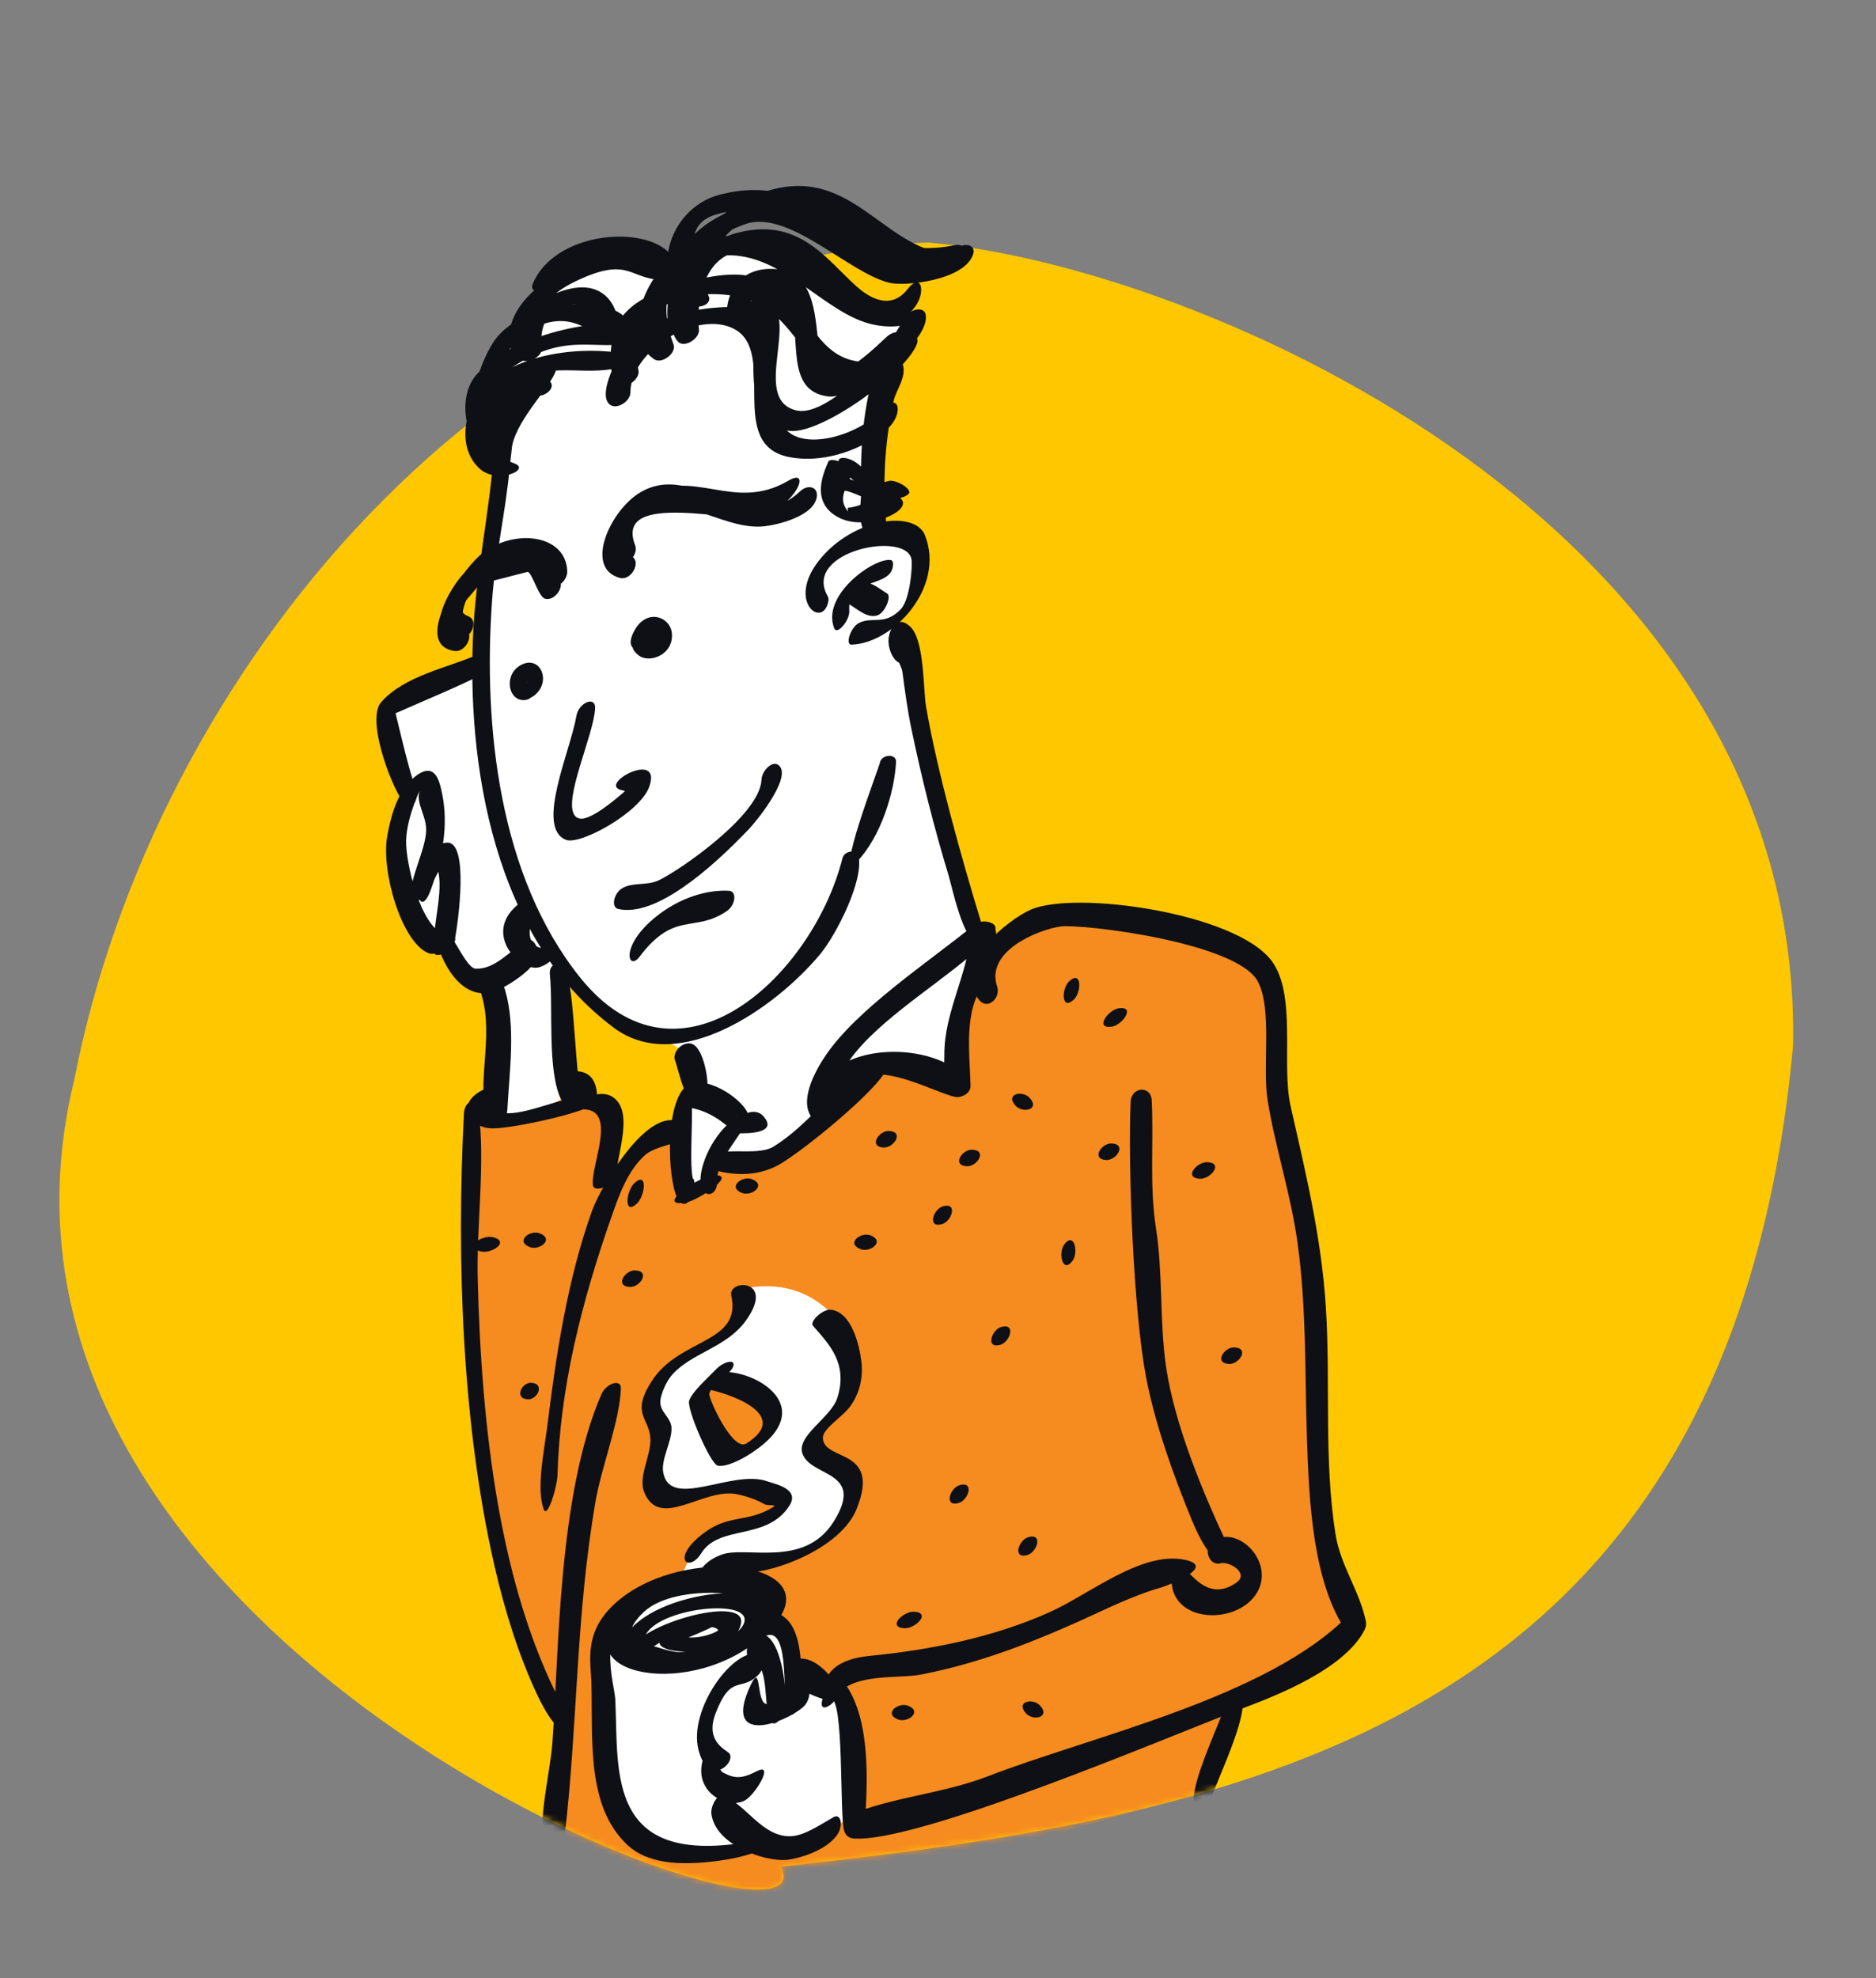 <svg width="314" height="331" viewBox="0 0 314 331" fill="none" xmlns="http://www.w3.org/2000/svg">
<rect x="0" y="0" width="314" height="331" fill="#808080" stroke="none"/>
<path d="M12.431 180.686C25.73 112.13 83.136 43.691 155.25 40.573C200.523 44.372 301.762 87.798 300.119 174.981C289.572 288.585 209.299 303.78 130.675 312.328C140.729 331.639 -11.14 276.464 12.431 180.686Z" fill="#FFC700"/>
<mask id="mask0_219_352" style="mask-type:alpha" maskUnits="userSpaceOnUse" x="9" y="9" width="292" height="308">
<path d="M12.431 180.686C25.731 112.13 58.56 12.425 130.675 9.307C175.948 13.106 301.762 87.798 300.119 174.981C289.572 288.585 209.3 303.78 130.675 312.328C140.73 331.639 -11.14 276.464 12.431 180.686Z" fill="#FFC700"/>
</mask>
<g mask="url(#mask0_219_352)">
<path d="M106.845 192.01C110.466 188.945 112.764 189.572 113.46 190.269L114.853 183.305C117.987 183.305 125.299 187.135 123.21 188.528L120.425 194.099C128.085 195.84 130.174 193.054 133.308 190.617L137.835 186.438C135.746 185.046 138.183 179.474 139.924 177.037C141.452 174.898 156.174 162.76 164.299 155.796L164.854 162.329C165.668 158.209 170.355 154.72 175.255 153.359C181.523 151.618 195.799 153.707 199.281 155.448C202.763 157.189 203.46 158.93 205.201 159.278C206.942 159.626 212.513 159.975 212.861 166.591C213.21 173.207 212.861 182.608 214.951 188.179C217.04 193.751 220.174 213.947 220.174 221.955C220.174 229.964 220.174 256.428 222.959 261.999C225.188 266.456 226.441 270.356 226.79 271.749C225.675 275.37 213.326 280.918 207.29 283.24L206.083 286.025L201.208 300.302C187.733 302.732 149.45 316.262 134.286 316.988C134.105 317.501 133.784 317.944 133.308 318.307C120.425 320.307 102.745 309.634 92.568 307.962C93.148 300.534 94.452 301.325 95.168 289.159L92.916 286.722C77.247 258.865 77.943 209.768 78.64 186.438L79.684 185.394C80.033 187.135 80.729 187.135 82.818 187.483C84.908 187.831 94.309 184.697 97.791 184.349C101.273 184.001 101.97 185.742 101.97 187.831C101.97 189.92 100.925 192.01 100.925 197.581L106.845 192.01Z" fill="#F68B1F"/>
<path d="M139.288 305.873C130.932 311.096 130.583 309.007 127.101 307.614L126.753 309.007C108.994 312.837 107.95 308.659 104.468 305.525C100.986 302.391 100.637 279.82 100.637 275.927C100.638 272.793 102.727 267.57 109.691 265.481C111.181 265.034 112.509 264.669 113.712 264.375L115.61 260.258C119.092 254.338 122.923 256.428 126.405 254.687C129.887 252.945 133.717 251.553 126.405 249.115C119.092 246.678 118.048 250.856 114.218 251.204C110.387 251.553 108.646 248.767 108.994 245.285C109.343 241.803 110.736 241.803 110.387 239.365C110.039 236.928 107.602 236.928 108.994 233.794C110.387 230.66 110.387 229.267 117.7 225.437C125.012 221.607 124.664 218.125 123.967 215.687C130.583 214.295 135.458 216.035 139.288 219.866C145.556 226.482 142.422 231.008 141.378 234.142C140.333 237.276 136.155 238.321 135.806 241.106C135.458 243.892 138.592 242.499 140.681 244.589C142.77 246.678 142.77 252.249 140.333 255.035C137.896 257.82 132.324 261.302 127.101 261.651C121.878 261.999 120.833 259.561 117.7 263.392L115.338 264.006C119.435 263.151 122.012 263.24 125.012 263.74C129.19 264.436 129.887 269.311 128.494 271.052L127.101 272.445C127.682 271.981 129.19 271.4 130.583 272.793C131.11 273.606 132.264 276.136 132.673 279.757C136.015 280.036 138.012 282.427 138.592 283.588L139.637 282.891C144.243 289.298 143.753 299.489 142.933 303.784L139.288 305.873Z" fill="white"/>
<path d="M118.889 236.928C116.451 233.446 115.22 236.232 119.399 231.705L120.281 231.009C125.504 231.705 123.763 229.964 127.245 233.794C130.728 237.624 130.379 237.624 128.987 239.714C127.594 241.803 121.674 245.285 121.674 243.196C121.674 241.107 121.326 240.41 118.889 236.928Z" fill="#F68B1F"/>
<path d="M101.868 169.028C96.993 164.849 96.993 165.198 95.252 162.412C96.297 169.376 94.208 180.867 95.949 181.912C94.734 183.537 90.596 186.926 83.761 187.483C84.11 169.376 84.458 168.68 82.717 164.501L80.628 164.153C78.399 164.432 75.985 159.626 75.056 157.189L75.056 158.234C72.619 158.234 70.53 155.448 70.181 152.314C69.833 149.18 67.744 147.091 67.048 143.261C66.413 141.288 65.943 136.436 69.137 132.814C64.958 123.343 64.842 119.351 65.307 118.538L80.976 110.181L81.324 103.565C82.02 98.342 81.672 91.03 83.413 85.11C84.806 80.375 84.922 72.923 84.806 69.789C84.976 64.914 86.501 53.772 91.236 48.2C95.972 42.629 108.762 44.254 114.566 45.763C116.075 41.12 122.396 35.768 134.065 44.022C148.342 54.12 151.592 50.406 152.869 49.941L149.921 60.388C145.821 73.507 146.526 85.242 147.431 89.735C151.574 88.924 155.229 91.168 154.261 97.297L149.735 104.262L151.824 107.047C153.217 104.61 152.706 116.797 155.492 125.85C158.278 134.904 157.581 137.341 162.456 151.618L165.242 155.796C157.117 162.76 142.395 174.898 140.867 177.037C139.126 179.474 136.689 185.045 138.778 186.438L134.251 190.617C131.118 193.054 128.494 195.492 120.834 193.751L123.967 187.483C123.665 187.785 123.766 186.775 123.341 186.503C123.905 185.188 121.082 183.653 118.396 183.653L117.189 183.304C117.468 181.354 116.145 177.849 115.448 176.34L101.868 169.028Z" fill="white"/>
<path d="M161.018 180.551L147.628 178.408L141.736 178.944L137.987 185.371L138.522 180.015L146.021 169.839L163.161 157.519L161.018 180.551Z" fill="white"/>
<path d="M120.847 190.728L118.169 198.762L114.419 199.298L113.884 194.477L114.419 184.3L117.633 183.229L124.596 188.05L120.847 190.728Z" fill="white"/>
<path d="M147.272 127.615C147.531 126.201 150.036 126.038 149.975 127.455C149.768 132.275 147.496 140.049 143.369 144.229C139.532 148.115 147.106 128.521 147.272 127.615ZM141.017 143.567C141.321 142.351 143.387 142.038 143.681 143.206C144.655 147.084 140.087 156.308 137.193 159.754C129.625 168.764 113.549 179.953 102.806 172.008C82.773 157.193 77.918 127.989 79.256 104.819C79.926 93.214 82.899 81.491 82.842 70.001C82.836 68.674 85.162 68.091 85.523 69.36C86.259 71.948 85.553 75.591 85.3 78.336C84.621 85.697 82.905 93.009 82.369 100.405C80.829 121.65 83.571 146.627 97.044 163.489C113.851 184.523 136.173 162.939 141.017 143.567Z" fill="#0F1015"/>
<path d="M93.31 246.848C93.259 248.733 91.627 254.202 91.008 252.546C89.705 249.066 91.128 242.51 91.637 238.371C93.037 226.982 94.95 214.087 99.13 202.489C100.57 198.492 109.675 182.579 115.252 188.867C117.216 191.081 110.345 191.211 108.048 193.2C105.165 195.696 103.682 199.817 102.601 202.871C97.218 218.077 93.705 232.42 93.31 246.848ZM119.742 195.827C118.925 195.605 118.545 194.815 118.944 193.898C119.977 191.523 126.579 193.59 129.406 191.885C135.253 188.358 139.883 181.556 145.633 177.798C147.364 176.666 149.131 177.94 147.954 179.683C145.36 183.527 135.453 191.717 130.908 194.567C127.183 196.904 122.973 196.709 119.742 195.827ZM123.243 189.599C120.302 189.457 125.438 184.106 127.788 186.779C130.283 189.616 125.234 189.696 123.243 189.599ZM118.365 183.003C118.264 183.533 117.983 184.049 117.489 184.46C114.997 186.539 113.652 179.156 112.978 177.414C112.497 176.171 114 174.376 115.548 174.588C117.747 174.888 118.752 180.981 118.365 183.003Z" fill="#0F1015"/>
<path d="M166.886 165.027C167.55 167.046 165.306 168.947 163.974 167.42C158.872 161.568 168.778 153.804 172.579 152.178C180.086 148.966 206.807 152.759 212.823 160.743C217.087 166.402 214.437 178.049 216.006 185.007C218.544 196.267 221.206 207.109 221.935 218.962C222.706 231.514 221.569 244.309 223.535 256.71C224.357 261.891 227.444 265.976 228.573 271.064C229.037 273.152 226.705 274.826 225.496 273.135C219.742 265.084 219.102 251.147 218.761 241.078C218.382 229.897 218.708 218.861 217.162 207.838C216.016 199.666 213.469 192.107 212.169 184.085C211.265 178.503 212.989 168.851 210.539 164.232C207.046 157.644 181.068 154.552 177.554 155.017C174.029 155.483 164.909 159.011 166.886 165.027ZM225.717 270.242C227.233 268.69 229.442 270.721 228.371 272.774C224.977 279.277 213.729 283.683 208.163 285.769C197.149 289.898 153.589 308.562 142.776 307.605C140.921 307.44 140.619 304.31 142.45 303.561C149.558 300.654 157.913 300.077 165.289 297.225C182.903 290.414 212.242 284.038 225.717 270.242ZM144.724 305.548C144.566 307.743 141.908 308.391 141.283 306.301C140.501 303.682 141.323 283.897 139.011 284.244C135.813 284.723 138.428 277.262 141.644 282.012C145.698 287.999 145.259 298.144 144.724 305.548ZM140.042 283.579C138.143 285.79 135.126 278.089 145.471 277.069C155.587 276.07 166.144 274.042 175.804 269.691C182.373 266.733 191.102 259.468 198.324 260.984C203.795 262.133 195.275 265.352 194.383 265.604C192.478 266.14 190.601 266.851 188.746 267.615C188.341 267.782 187.937 267.952 187.533 268.126C187.131 268.299 186.729 268.475 186.328 268.655C185.933 268.832 185.538 269.012 185.145 269.195C174.827 274 165.233 278.011 154.24 280.172C150.274 280.952 143.248 279.846 140.042 283.579ZM196.232 262.768C197.178 257.603 200.255 269.543 206.949 264.797C209.156 263.232 205.731 261.175 204.284 261.568C202.268 262.115 201.242 258.825 203.173 257.703C207.38 255.258 213.305 261.371 210.448 266.39C207.101 272.271 194.591 271.732 196.232 262.768ZM205.433 258.445C206.608 260.936 203.776 264.762 199.488 254.34C196.472 247.01 193.299 238.27 191.793 230.267C189.736 219.338 188.781 195.659 189.24 184.366C189.344 181.806 192.652 181.576 192.777 184.128C193.127 191.277 192.37 198.343 193.475 205.424C194.679 213.138 194.058 221.029 195.169 228.664C196.592 238.445 201.488 250.088 205.433 258.445Z" fill="#0F1015"/>
<path d="M162.443 181.687C162.459 182.338 162.046 182.971 161.275 183.31C157.448 184.992 158.075 178.057 158.063 176.482C158.011 169.339 162.089 162.887 162.466 155.921C162.568 154.043 166.108 153.496 166.586 155.358C167.646 159.491 163.535 165.127 162.678 169.204C161.802 173.369 162.341 177.557 162.443 181.687ZM163.059 154.757C163.611 154.31 164.382 154.085 165.127 154.207C169.305 154.895 163.594 158.914 162.25 160.052C155.772 165.538 145.764 171.628 141.575 178.329C140.83 179.521 138.09 184.107 139.518 185.179C141.789 186.884 137.819 189.099 136.081 187.213C133.58 184.498 136.309 179.375 138.194 176.593C143.466 168.815 155.34 161.022 163.059 154.757ZM140.16 186.26C139.763 189.316 134.367 187.137 137.137 181.871C141.349 173.862 157.508 174.506 162.16 180.981C163.044 182.212 161.495 183.887 159.65 183.474C155.235 182.486 141.736 174.123 140.16 186.26Z" fill="#0F1015"/>
<path d="M120.028 197.669C120.143 200.951 115.855 200.763 117.715 194.742C118.38 192.588 119.587 190.512 121.05 188.878C121.764 188.08 124.103 186.277 123.326 186.857C122.791 187.257 122.75 189.306 122.407 188.994C120.208 186.998 117.598 185.441 114.482 185.238C113.201 185.155 113.516 182.542 115.027 181.597C117.997 179.737 123.902 183.635 125.044 186.043C126.149 188.373 119.872 193.203 120.028 197.669ZM114.375 182.196C117.142 178.912 114.833 195.009 116.139 197.72C116.407 198.278 114.084 198.613 114.226 198.418C117.704 193.623 116.111 203.442 113.761 201.056C111.884 199.15 111.086 186.102 114.375 182.196ZM114.681 201.236C109.545 201.926 116.875 196.998 119.002 196.712C124.135 196.022 116.809 200.95 114.681 201.236Z" fill="#0F1015"/>
<path d="M204.736 286.32C205.454 284.451 208.128 283.491 208.025 285.251C207.798 289.111 204.705 295.704 203.051 300.006C202.332 301.876 199.658 302.836 199.762 301.075C199.989 297.212 203.08 290.627 204.736 286.32ZM94.508 307.216C94.303 308.952 91.589 310.568 91.161 309.125C89.898 304.87 92.068 296.781 92.45 291.657C93.562 276.737 93.373 250.011 100.663 233.283C101.443 231.491 103.95 230.624 103.913 232.273C103.796 237.561 100.681 245.406 99.689 251.145C96.334 270.555 96.735 288.288 94.508 307.216Z" fill="#0F1015"/>
<path d="M94.057 285.292C94.277 285.71 94.407 286.226 94.4 286.788C94.328 292.427 90.661 285.141 90.018 283.786C86.924 277.256 84.554 269.808 82.771 262.038C77.389 238.581 76.367 211.139 77.651 186.312C77.77 184.02 79.746 183.638 80.087 185.954C81.272 194 79.751 205.298 79.953 213.679C80.567 239.214 83.679 265.6 94.057 285.292Z" fill="#0F1015"/>
<path d="M103.096 196.888C103.007 198.253 99.491 199.645 99.257 198.378C98.689 195.301 103.723 185.192 97.234 185.632C94.545 185.814 100.613 180.721 103.397 184.335C105.622 187.223 103.344 193.096 103.096 196.888ZM98.835 183.067C100.461 182.949 100.237 184.46 98.349 185.316C95.159 186.761 85.342 188.871 82.305 188.803C78.164 188.711 75.27 183.64 83.265 181.449C84.301 181.165 85.092 181.379 84.979 182.032C84.655 183.911 78.826 185.323 84.375 186.21C87.669 186.737 94.771 183.363 98.835 183.067ZM99.959 183.591C99.982 184.426 98.416 185.604 97.068 185.643C94.66 185.712 96.815 181.917 94.221 181.813C92.088 181.728 94.311 179.176 96.424 179.226C99.4 179.297 99.908 181.754 99.959 183.591Z" fill="#0F1015"/>
<path d="M139.497 304.049C140.767 303.32 141.234 305.484 140.056 307.106C138.184 309.684 133.64 310.993 131.708 311.187C128.192 311.539 119.93 308.883 119.089 303.639C118.857 302.196 120.104 300.058 121.078 300.443C124.894 301.95 127.574 307.355 132.305 307.235C134.552 307.178 137.099 305.426 139.497 304.049ZM126.66 296.361C129.665 294.821 126.531 300.119 124.761 301.198C121.819 302.991 114.73 299.513 118.397 292.604C120.887 287.913 119.608 295.779 120.918 296.517C122.975 297.677 124.224 297.609 126.66 296.361ZM121.845 293.164C123.74 294.419 118.693 299.571 116.923 292.833C115.125 285.981 122.889 275.4 127.26 276.738C128.167 277.016 127.998 279.186 126.885 280.283C123.981 283.145 122.369 279.984 119.791 286.623C118.266 290.552 120.336 292.164 121.845 293.164ZM125.636 281.964C127.509 277.999 126.522 284.849 128.27 285.1C129.998 285.348 132.139 283.848 134.04 282.289C135.697 280.93 136.071 284.168 134.419 285.622C131.278 288.388 120.802 292.204 125.636 281.964ZM131.327 285.88C131.064 287.724 129.411 289.176 128.905 287.854C127.602 284.45 128.967 278.723 125.561 277.55C124.524 277.194 125.008 274.437 126.337 273.713C130.182 271.621 131.933 281.639 131.327 285.88ZM134.133 284.153C134.079 286.18 132.062 287.999 131.64 286.298C130.959 283.555 132.3 270.604 127.42 274.159C125.949 275.231 126.982 266.733 131.555 270.815C134.17 273.149 134.274 278.853 134.133 284.153ZM132.274 281.745C131.23 281.57 131.453 279.074 132.716 278.052C135.055 276.159 138.956 279.799 139.901 282.003C142.384 287.788 132.396 281.765 132.274 281.745ZM138.794 285.387C136.236 286.914 138.085 282.12 139.807 281.092C142.365 279.565 140.517 284.359 138.794 285.387Z" fill="#0F1015"/>
<path d="M127.456 307.788C131.05 307.046 129.271 310.109 120.37 311.331C113.213 312.314 108.164 311.601 105.096 308.773C98.099 302.324 99.246 291.164 98.985 281.612C98.881 277.793 97.506 272.644 103.772 267.574C115.973 257.701 142.168 261.95 126.964 274.394C114.261 284.792 92.957 279.631 105.298 268.969C114.821 260.741 137.311 263.467 129.098 271.863C120.793 280.352 99.698 283.221 104.493 274.082C108.86 265.759 132.903 263.508 127.837 271.581C123.586 278.353 106.094 281.674 105.636 276.579C105.245 272.223 124.951 266.503 124.038 271.604C122.771 278.685 102.955 276.823 113.438 272.53C115.178 271.818 116.989 271.41 118.587 271.193C124.889 270.338 113.593 274.615 113.513 274.656C113.075 274.879 114.17 273.96 114.038 273.769C114.009 273.727 114.13 273.799 114.148 273.804C115.291 274.153 117.439 274.034 119.271 273.284C119.568 273.163 120.292 272.851 120.192 272.713C119.406 271.63 115.274 272.465 113.003 273.337C111.688 273.842 108.494 276.266 109.249 275.391C109.283 275.351 112.295 276.444 113.642 276.426C116.305 276.39 123.076 274.575 124.428 271.811C126.707 267.15 109.664 268.949 107.947 273.867C106.64 277.607 112.62 277.919 117.914 276.167C119.98 275.483 122.087 274.467 123.933 273.269C124.859 272.667 126.929 270.622 126.419 271.312C125.918 271.989 126.437 270.168 126.309 269.653C126.05 268.615 125.367 267.77 124.242 267.224C122.078 266.173 112.01 265.751 107.768 269.708C99.254 277.649 116.838 280.993 125.476 272.802C134.18 264.549 117.049 261.918 107.199 267.666C99.478 272.172 102.856 281.601 102.986 284.368C103.568 296.78 101.256 313.196 127.456 307.788Z" fill="#0F1015"/>
<path d="M117.362 259.903C115.273 263.276 112.106 260.78 117.811 256.502C122.041 253.328 125.047 254.823 129.383 252.181C130.185 251.692 128.401 251.939 128.023 251.717C126.723 250.953 125.132 250.398 123.413 250.027C117.755 248.807 110.418 256.139 107.815 249.646C106.843 247.22 108.748 243.976 108.857 241.172C109.009 237.276 105.357 236.879 109.088 231.082C113.773 223.8 124.163 224.869 122.403 216.79C121.785 213.948 130.009 213.947 124.744 221.095C121.53 225.46 115.831 226.346 112.564 229.949C111.422 231.209 110.664 233.267 110.539 234.253C110.289 236.235 112.288 237.035 112.391 238.872C112.516 241.125 110.608 244.132 111.006 246.354C112.141 252.684 122.533 245.81 128.351 247.828C129.92 248.372 133.944 249.134 132.097 251.982C128.297 257.838 120.383 255.026 117.362 259.903ZM119.207 263.38C116.541 266.501 115.416 262.139 120.742 260.131C124.855 258.58 134.613 262.501 139.565 254.554C144.855 246.064 135.812 247.208 134.332 243.282C133.185 240.24 139.105 237.235 140.162 233.855C141.975 228.057 138.718 224.871 136.076 221.831C135.452 221.113 137.728 219.008 139.027 219.139C142.484 219.487 143.799 224.861 144.163 227.684C144.399 229.521 144.321 232.359 142.455 235.102C141.093 237.105 137.676 238.97 137.736 240.615C137.88 244.614 147.526 242.154 143.38 252.48C140.753 259.024 129.641 263.165 124.842 263.113C123.432 263.098 120.625 261.72 119.207 263.38ZM119.835 229.122C120.999 227.905 122.868 227.375 122.786 228.365C122.672 229.738 118.962 231.921 118.72 233.17C118.56 234.001 122.645 242.944 124.914 241.525C132.852 236.562 121.365 232.959 118.305 232.429C116.984 232.2 119.02 229.734 120.694 229.585C126.312 229.088 137.368 235.455 125.893 243.044C123.898 244.363 121.468 245.509 120.12 245.227C118.935 244.979 114.82 235.631 115.372 234.272C115.998 232.729 118.331 230.695 119.835 229.122Z" fill="#0F1015"/>
<path d="M84.911 185.767C84.785 188.038 81.633 188.987 81.248 186.786C79.971 179.489 82.812 172.538 80.309 165.565C79.001 161.92 83.749 162.969 84.531 165.613C86.344 171.739 85.274 179.201 84.911 185.767ZM97.07 181.542C99.647 183.327 95.224 186.596 93.969 184.095C91.539 179.251 92.612 168.596 92.035 163.063C91.806 160.876 94.147 160.771 94.899 162.803C96.049 165.913 96.494 181.144 97.07 181.542Z" fill="#0F1015"/>
<path d="M87.992 157.384C89.194 156.578 90.529 158.809 89.762 160.537C88.823 162.652 83.897 165.818 81.852 166.128C78.072 166.702 75.055 163.499 73.213 158.159C72.95 157.396 72.944 156.517 73.271 155.854C74.712 152.928 77.587 161.989 79.624 162.078C82.78 162.216 85.245 159.225 87.992 157.384ZM69.535 131.718C70.305 133.62 68.977 135.84 67.729 134.506C65.89 132.543 61.419 121.216 63.575 117.797C64.136 116.908 65.11 116.239 65.656 117.335C66.01 118.048 68.222 128.469 69.535 131.718ZM65.123 119.819C63.733 120.439 62.563 118.922 63.758 117.535C67.606 113.069 75.056 111.699 79.767 109.596C81.157 108.976 82.722 111.67 81.132 112.577C78.004 114.359 69.833 117.717 65.123 119.819Z" fill="#0F1015"/>
<path d="M107.049 160.073C105.138 162.599 103.662 158.359 109.719 153.443C113.736 150.182 118.403 148.824 122.043 149.046C123.357 149.126 123.15 151.441 121.597 152.48C116.123 156.143 112.905 152.331 107.049 160.073ZM103.462 152.086C102.234 151.8 102.708 149.386 104.27 148.55C106.069 147.586 108.239 148.239 110.283 147.279C113.653 145.696 127.205 136.404 127.455 130.48C127.517 129 129.144 127.345 130.145 127.916C132.857 129.465 127.181 136.807 125.222 138.856C119.067 145.292 109.719 153.544 103.462 152.086ZM104.2 132.244C99.64 131.398 110.962 125.228 108.667 131.649C107.136 135.932 97.134 141.449 94.74 140.521C89.56 138.513 95.473 125.676 96.484 119.764C96.863 117.546 99.725 116.369 99.61 118.531C99.371 123.019 94.238 133.75 96.178 136.43C96.373 136.699 96.641 136.88 96.967 136.954C99.042 137.42 104.026 132.898 106.275 130.919C106.618 130.616 105.721 131.808 105.702 132.208C105.654 133.194 104.992 132.391 104.2 132.244Z" fill="#0F1015"/>
<path d="M93.723 97.057C94.414 98.413 92.757 100.608 91.223 100.178C90.087 99.858 89.006 95.537 88.254 95.701C87.316 95.905 80.132 97.877 80.319 97.594C80.359 97.533 80.243 97.717 80.204 97.778C78.735 100.02 75.609 102.026 78.452 103.142C79.993 103.747 79.107 106.585 77.187 106.831C70.238 107.72 74.885 98.276 78.39 95.183C84.717 89.601 91.341 92.383 93.723 97.057ZM78.212 105.512C79.232 106.67 77.772 109.172 76.066 108.918C69.048 107.87 76.665 96.141 80.315 92.932C85.493 88.38 94.699 89.149 94.945 95.57C95.001 97.024 93.391 98.546 92.141 98.045C88.888 96.742 89.832 91.571 83.367 94.662C79.318 96.598 75.751 102.721 78.212 105.512ZM105.809 93.13C107.334 94.081 105.652 97.18 103.788 96.703C97.699 95.147 102.09 85.389 107.179 82.38C116.392 76.934 124.93 90.602 133.94 82.185C135.175 81.031 136.863 81.409 136.729 82.986C136.439 86.391 129.958 87.855 127.877 88.064C121.474 88.707 115.134 83.094 108.936 85.199C105.528 86.356 103.069 91.422 105.809 93.13ZM131.961 80.425C135.867 78.132 133.288 84.473 127.52 86.391C123.364 87.774 102.636 81.788 106.313 91.246C106.902 92.761 104.934 94.934 103.505 94.155C99.953 92.221 104.074 85.031 107.329 83.117C116.154 77.93 122.671 85.88 131.961 80.425Z" fill="#0F1015"/>
<path d="M88.051 114.405C90.41 112.468 90.272 117.444 87.373 117.131C84.904 116.865 84.356 112.571 87.417 111.159C90.52 109.728 92.34 114.105 89.403 116.397C88.056 117.448 86.675 116.144 87.771 114.706C89.006 113.085 87.735 114.664 88.051 114.405Z" fill="#0F1015"/>
<path d="M109.704 106.534C112.255 108.582 102.97 111.033 106.285 105.335C108.349 101.786 112.189 103.186 112.457 105.955C112.804 109.556 108.633 111.129 106.819 109.597C102.99 106.361 112.736 107.675 108.634 106.651C108.587 106.64 109.294 106.206 109.704 106.534Z" fill="#0F1015"/>
<path d="M164.202 154.257C164.358 154.77 164.357 155.321 164.148 155.843C162.057 161.048 159.313 148.256 158.796 146.557C156.375 138.607 154.259 130.178 152.553 121.977C151.901 118.843 151.468 115.647 151.046 112.451C150.909 111.412 150.08 110.372 149.914 109.34C149.826 108.795 149.36 107.238 149.574 107.729C149.942 108.574 152.32 107.494 152.164 107.74C148.517 113.476 148.068 100.892 152.337 104.834C154.766 107.076 154.495 115.294 155.006 118.259C156.895 129.215 161.015 143.822 164.202 154.257ZM148.788 106.447C149.702 102.126 152.702 106.187 152.099 109.04C151.184 113.362 148.184 109.299 148.788 106.447Z" fill="#0F1015"/>
<path d="M138.561 99.795C138.694 100.023 138.717 100.386 138.595 100.859C137.495 105.142 131.754 100.564 137.041 93.834C142.719 86.606 153.112 85.293 154.809 89.541C158.275 98.221 149.536 107.647 142.523 107.866C141.409 107.901 142.38 104.947 143.754 104.243C146.007 103.088 147.996 104.736 150.7 102.012C150.769 101.943 150.838 101.867 150.905 101.783C152.354 99.943 152.692 94.966 152.589 93.78C152.142 88.622 134.1 92.151 138.561 99.795ZM142.15 102.212C142.259 103.766 140.112 106.333 139.638 105.142C137.44 99.63 146.089 93.43 149.006 93.69C149.294 93.716 149.474 93.929 149.471 94.372C149.446 98.583 141.737 96.304 142.15 102.212ZM142.309 101.221C141.503 100.77 142.655 97.983 143.909 97.561C145.613 96.987 147.328 98.65 148.478 99.293C149.285 99.744 148.132 102.531 146.879 102.953C145.164 103.531 143.465 101.867 142.309 101.221Z" fill="#0F1015"/>
<path d="M92.33 158.761C94.892 158.645 91.599 161.932 89.649 161.923C86.4 161.908 80.832 155.803 87 151.099C88.083 150.273 89.258 150.141 89.322 150.968C89.52 153.514 86.346 159.033 92.33 158.761ZM76.076 157.485C75.745 159.11 72.75 160.664 72.63 159.236C72.239 154.585 74.736 148.263 72.883 144.376C72.576 143.732 73.144 144.368 74.102 143.583C75.536 142.41 72.964 146.276 72.529 147.582C72.415 147.923 72.323 148.257 72.206 148.598C69.523 156.455 67.684 141.686 74.747 140.996C78.579 140.622 76.698 154.432 76.076 157.485ZM72.198 148.627C71.645 150.185 69.03 151.495 68.809 150.253C68.302 147.409 71.385 142.015 71.332 138.75C71.287 136.026 68.954 133.513 70.791 131.542C70.833 131.497 70.718 131.636 70.685 131.684C69.909 132.797 69.504 133.988 69.147 135.02C68.368 137.272 67.898 139.486 67.983 141.363C68.17 145.484 70.771 156.427 75.399 156.667C78.018 156.802 73.621 160.27 71.677 159.469C67.185 157.617 63.703 145.616 64.835 139.764C65.278 137.471 66.19 132.653 69.328 130.054C72.768 127.205 73.52 130.712 73.848 132.099C74.995 136.944 74.52 142.074 72.198 148.627Z" fill="#0F1015"/>
<path d="M105.511 65.695C105.508 67.121 103.344 68.532 102.173 67.768C99.992 66.344 102.881 60.282 104.769 58.053C109.31 52.691 116.991 51.344 122.596 51.371C132.567 51.419 127.713 66.437 131.252 71.49C134.074 75.519 143.404 73.165 147.868 68.394C150.604 65.471 151.268 69.519 148.422 71.83C143.429 75.883 137.097 77.45 132.118 76.484C121.426 74.41 130.236 58.906 122.861 55.03C116.702 51.794 105.522 58.617 105.511 65.695ZM106.863 61.944C107.164 63.256 105.208 64.916 103.812 64.408C101.427 63.54 102.055 57.02 103.168 54.583C105.411 49.669 112.108 47.945 116.826 46.771C135.642 42.093 132.898 58.792 143.462 60.458C146.813 60.986 150.135 55.55 151.328 53.278C152.153 51.707 154.641 51.16 154.934 52.619C155.689 56.385 147.23 63.33 143.218 63.79C139.696 64.194 137.506 61.7 135.832 59.827C132.357 55.94 129.82 50.881 123.657 49.651C113.764 47.677 104.673 52.399 106.863 61.944ZM112.733 57.626C113.283 59.051 110.804 61.002 109.469 60.097C103.583 56.105 108.139 43.431 117.311 40.37C131.098 35.767 141.004 49.986 152.551 52.115C156.733 52.886 150.985 56.03 144.664 53.892C136.664 51.185 129.595 41.031 119.42 42.952C110.014 44.727 110.872 52.8 112.733 57.626ZM116.985 55.087C117.186 56.671 114.495 58.311 113.455 57.143C110.05 53.318 115.657 41.153 122.928 39.084C133.614 36.043 138.226 43.342 143.389 47.942C145.147 49.508 148.935 52.183 151.897 48.385C155.722 43.481 155.551 56.072 145.149 53.448C136.722 51.323 135.019 38.64 122.818 42.262C117.039 43.978 116.613 52.146 116.985 55.087ZM124.214 53.041C121.373 59.999 118.666 44.819 129.201 44.987C143.473 45.215 129.33 74.638 148.343 56.42C148.739 56.041 149.219 55.756 149.729 55.639C154.589 54.52 143.777 66.979 138.598 66.333C131.251 65.417 134.26 56.149 132.182 51.555C130.066 46.878 126.42 47.637 124.214 53.041ZM127.789 53.341C127.716 53.833 127.45 54.332 126.97 54.748C122.587 58.542 123.633 48.4 128.042 50.092C134.372 52.521 125.456 66.803 133.284 68.667C138.226 69.844 146.926 60.175 150.405 56.796C151.876 55.367 154.138 55.88 153.443 57.622C151.448 62.62 137.357 72.74 132.156 72.094C125.985 71.328 126.112 64.874 126.084 59.929C126.075 58.388 126.083 56.843 125.916 55.354C125.827 54.564 124.829 52.58 125.386 53.092C126.917 54.5 128.161 50.841 127.789 53.341ZM116.962 45.931C117.303 47.457 114.691 49.229 113.527 48.163C109.475 44.45 112.534 34.694 120.361 32.607C137.506 28.033 142.959 44.512 159.815 41.017C161.612 40.645 162.244 42.467 160.604 43.721C157.08 46.416 149.658 44.551 146.949 43.738C138.19 41.111 131.508 32.312 119.674 35.949C114.215 37.627 116.393 43.386 116.962 45.931ZM115.956 53.489C115.981 55.138 113.192 56.584 112.328 55.295C110.954 53.245 112.132 47.756 112.898 44.93C114.366 39.509 118.794 36.415 124.581 34.407C137.602 29.889 147.576 51.602 160.002 41.641C161.463 40.469 163.404 40.951 162.885 42.537C161.454 46.909 151.543 47.937 148.922 47.329C142.119 45.752 132.042 35.002 124.796 37.484C115.452 40.685 115.857 46.982 115.956 53.489ZM118.604 49.52C119.769 51.833 112.15 53.211 114.438 45.025C115.978 39.514 121.816 34.138 128.037 32.077C141.88 27.491 147.341 40.667 157.748 42.362C161.71 43.007 156.246 46.138 152.837 44.912C145.571 42.301 140.608 33.733 131.29 34.515C123.173 35.196 115.75 43.855 118.604 49.52ZM156.141 42.697C160.364 42.839 154.595 47.066 148.099 45.162C139.294 42.582 136.295 31.505 122.929 38.069C120.789 39.12 119.521 37.027 121.548 35.566C125.354 32.823 132.171 32.213 135.636 32.66C144.346 33.786 146 42.358 156.141 42.697Z" fill="#0F1015"/>
<path d="M103.454 58.995C105.317 59.251 104.613 61.37 102.433 61.75C96.512 62.781 90.619 60.197 84.997 65.093C80.188 69.281 81.141 75.771 86.055 77.523C88.965 78.561 83.345 80.996 80.419 78.535C77.204 75.83 77.045 70.365 79.962 66.23C84.781 59.396 95.939 57.964 103.454 58.995ZM107.766 54.488C109.375 54.821 108.841 56.665 106.855 57.171C99.234 59.111 94.621 54.796 84.108 62.599C78.815 66.527 83.811 71.038 85.61 73.736C86.299 74.769 84.333 76.382 82.665 76.023C77.806 74.978 76.299 66.487 79.789 62.639C85.808 56.002 100.058 52.893 107.766 54.488ZM85.757 74.39C85.45 75.706 82.872 76.647 81.968 75.658C79.612 73.077 86.288 63.922 89.793 61.378C91.234 60.332 93.41 60.637 93.047 61.955C92.332 64.55 86.845 69.741 85.757 74.39ZM91.534 63.569C92.828 63.952 92.573 65.418 90.915 66.085C89.848 66.514 87.028 65.502 86.637 66.071C84.773 68.783 85.407 72.067 85.073 74.64C84.877 76.147 81.675 77.121 81.116 75.763C79.504 71.852 82.377 60.864 91.534 63.569ZM103.53 55.037C103.524 55.531 103.173 56.064 102.518 56.456C98.538 58.834 100.483 49.99 95.575 50.955C90.347 51.984 90.511 56.015 90.64 58.452C90.706 59.7 88.304 60.941 87.06 60.167C83.582 58.002 88.517 50.947 92.987 49.095C100.713 45.895 103.574 50.945 103.53 55.037ZM105.522 54.337C105.987 55.339 104.302 56.75 102.695 56.554C98.095 55.992 95.829 51.268 88.245 55.394C83.233 58.121 83.848 65.383 84.024 68.201C84.115 69.652 80.99 70.877 80.15 69.641C78.256 66.852 80.361 60.752 82.548 57.303C86.999 50.285 102.849 48.578 105.522 54.337ZM113.605 44.284C114.601 45.077 113.268 46.752 111.438 46.819C105.297 47.043 105.64 42.578 96.288 47.093C89.78 50.236 89.167 54.392 88.906 58.557C88.715 61.601 83.415 59.865 85.793 53.556C89.059 44.889 106.498 38.626 113.605 44.284ZM112.36 42.672C112.643 43.016 112.665 43.465 112.333 43.937C110.778 46.145 105.017 41.322 101.066 42.15C97.349 42.929 94.724 45.638 92.75 47.877C91.452 49.35 88.49 49.147 89.148 47.54C92.76 38.728 108.072 37.462 112.36 42.672ZM110.307 42.096C111.479 42.758 110.448 44.469 108.56 44.709C102.346 45.497 101.727 41.209 94.858 46.462C93.317 47.641 90.908 47.192 91.62 45.722C94.511 39.756 106.672 40.045 110.307 42.096Z" fill="#0F1015"/>
<path d="M147.324 59.527C147.681 58.639 150.774 59.777 151.119 60.969C151.753 63.165 149.996 65.191 149.593 67.023C147.98 74.375 147.528 82.173 148.692 90.611C148.843 91.703 145.902 91.009 145.028 89.683C143.327 87.102 144.196 84.144 144.142 82.079C143.937 74.128 144.623 66.254 147.324 59.527ZM138.618 77.29C138.982 76.35 142.285 77.647 142.433 78.822C142.682 80.788 139.742 82.902 141.898 85.512C142.099 85.755 141.697 84.995 141.972 84.963C144.554 84.662 145.967 83.4 147.438 82.338C148.211 81.779 150.892 82.92 151.129 83.991C151.575 86.001 144.835 88.644 140.706 86.749C135.197 84.22 138.115 78.591 138.618 77.29ZM141.522 82.122C139.935 81.94 137.976 80.412 138.777 79.866C140.522 78.677 147.484 82.316 149.566 84.296C153.2 87.753 143.5 82.349 141.522 82.122ZM140.415 77.344C140.037 76.412 141.687 76.339 143.196 77.335C146.15 79.285 144.969 81.688 148.644 80.501C149.907 80.093 152.877 81.914 152.062 82.654C149.425 85.046 141.905 81.012 140.415 77.344Z" fill="#0F1015"/>
<path d="M151.373 272.438C148.451 272.281 151.167 269.569 152.996 269.667C155.917 269.823 153.202 272.536 151.373 272.438ZM171.931 260.192C169.426 260.878 170.487 257.641 172.134 257.19C174.639 256.503 173.578 259.741 171.931 260.192ZM160.44 251.487C157.935 252.173 158.996 248.936 160.643 248.485C163.148 247.798 162.087 251.036 160.44 251.487ZM167.404 225.023C164.899 225.71 165.96 222.472 167.607 222.021C170.112 221.335 169.051 224.572 167.404 225.023ZM150.301 287.697C147.822 286.727 150.344 284.758 151.979 285.398C154.457 286.367 151.936 288.337 150.301 287.697ZM171.724 286.679C169.925 284.703 172.87 284.04 174.082 285.371C175.881 287.347 172.935 288.01 171.724 286.679ZM205.693 228.216C203.119 228.077 204.914 225.353 206.619 225.444C209.193 225.583 207.4 228.307 205.693 228.216ZM200.818 197.225C198.042 197.076 200.322 194.359 202.093 194.454C204.87 194.603 202.59 197.32 200.818 197.225ZM186.07 171.784C183.18 172.201 185.436 168.97 187.243 168.709C190.134 168.292 187.877 171.524 186.07 171.784ZM179.701 167.284C177.594 169.185 177.649 165.363 178.988 164.155C181.097 162.253 181.039 166.077 179.701 167.284ZM161.819 195.136C159.246 194.998 161.039 192.273 162.745 192.365C165.32 192.503 163.525 195.228 161.819 195.136ZM169.983 185.003C168.183 183.027 171.129 182.364 172.341 183.695C174.14 185.671 171.194 186.334 169.983 185.003ZM185.149 194.091C182.575 193.953 184.369 191.229 186.075 191.32C188.649 191.458 186.855 194.183 185.149 194.091ZM178.135 208.222C179.781 206.002 180.579 209.524 179.51 210.966C177.864 213.186 177.065 209.664 178.135 208.222ZM144.033 209.003C141.555 208.033 144.076 206.063 145.711 206.703C148.19 207.673 145.668 209.642 144.033 209.003ZM157.654 204.827C155.149 205.514 156.21 202.276 157.857 201.825C160.362 201.139 159.301 204.376 157.654 204.827ZM147.891 192.002C145.317 191.864 147.111 189.139 148.817 189.231C151.391 189.369 149.597 192.094 147.891 192.002ZM124.185 199.601C121.707 198.631 124.228 196.662 125.863 197.301C128.342 198.271 125.821 200.241 124.185 199.601ZM106.577 201.409C104.333 203.431 104.811 199.195 106.213 197.931C108.458 195.908 107.98 200.145 106.577 201.409ZM105.41 215.332C102.836 215.194 104.63 212.469 106.336 212.561C108.91 212.699 107.116 215.424 105.41 215.332ZM80.457 209.39C77.58 208.656 80.74 206.553 82.54 207.012C85.418 207.746 82.257 209.849 80.457 209.39ZM88.668 208.654C86.191 207.685 88.711 205.715 90.347 206.355C92.825 207.325 90.303 209.294 88.668 208.654ZM88.348 234.135C86.011 234.01 87.307 231.277 88.926 231.364C91.263 231.489 89.967 234.222 88.348 234.135Z" fill="#0F1015"/>
</g>
</svg>
